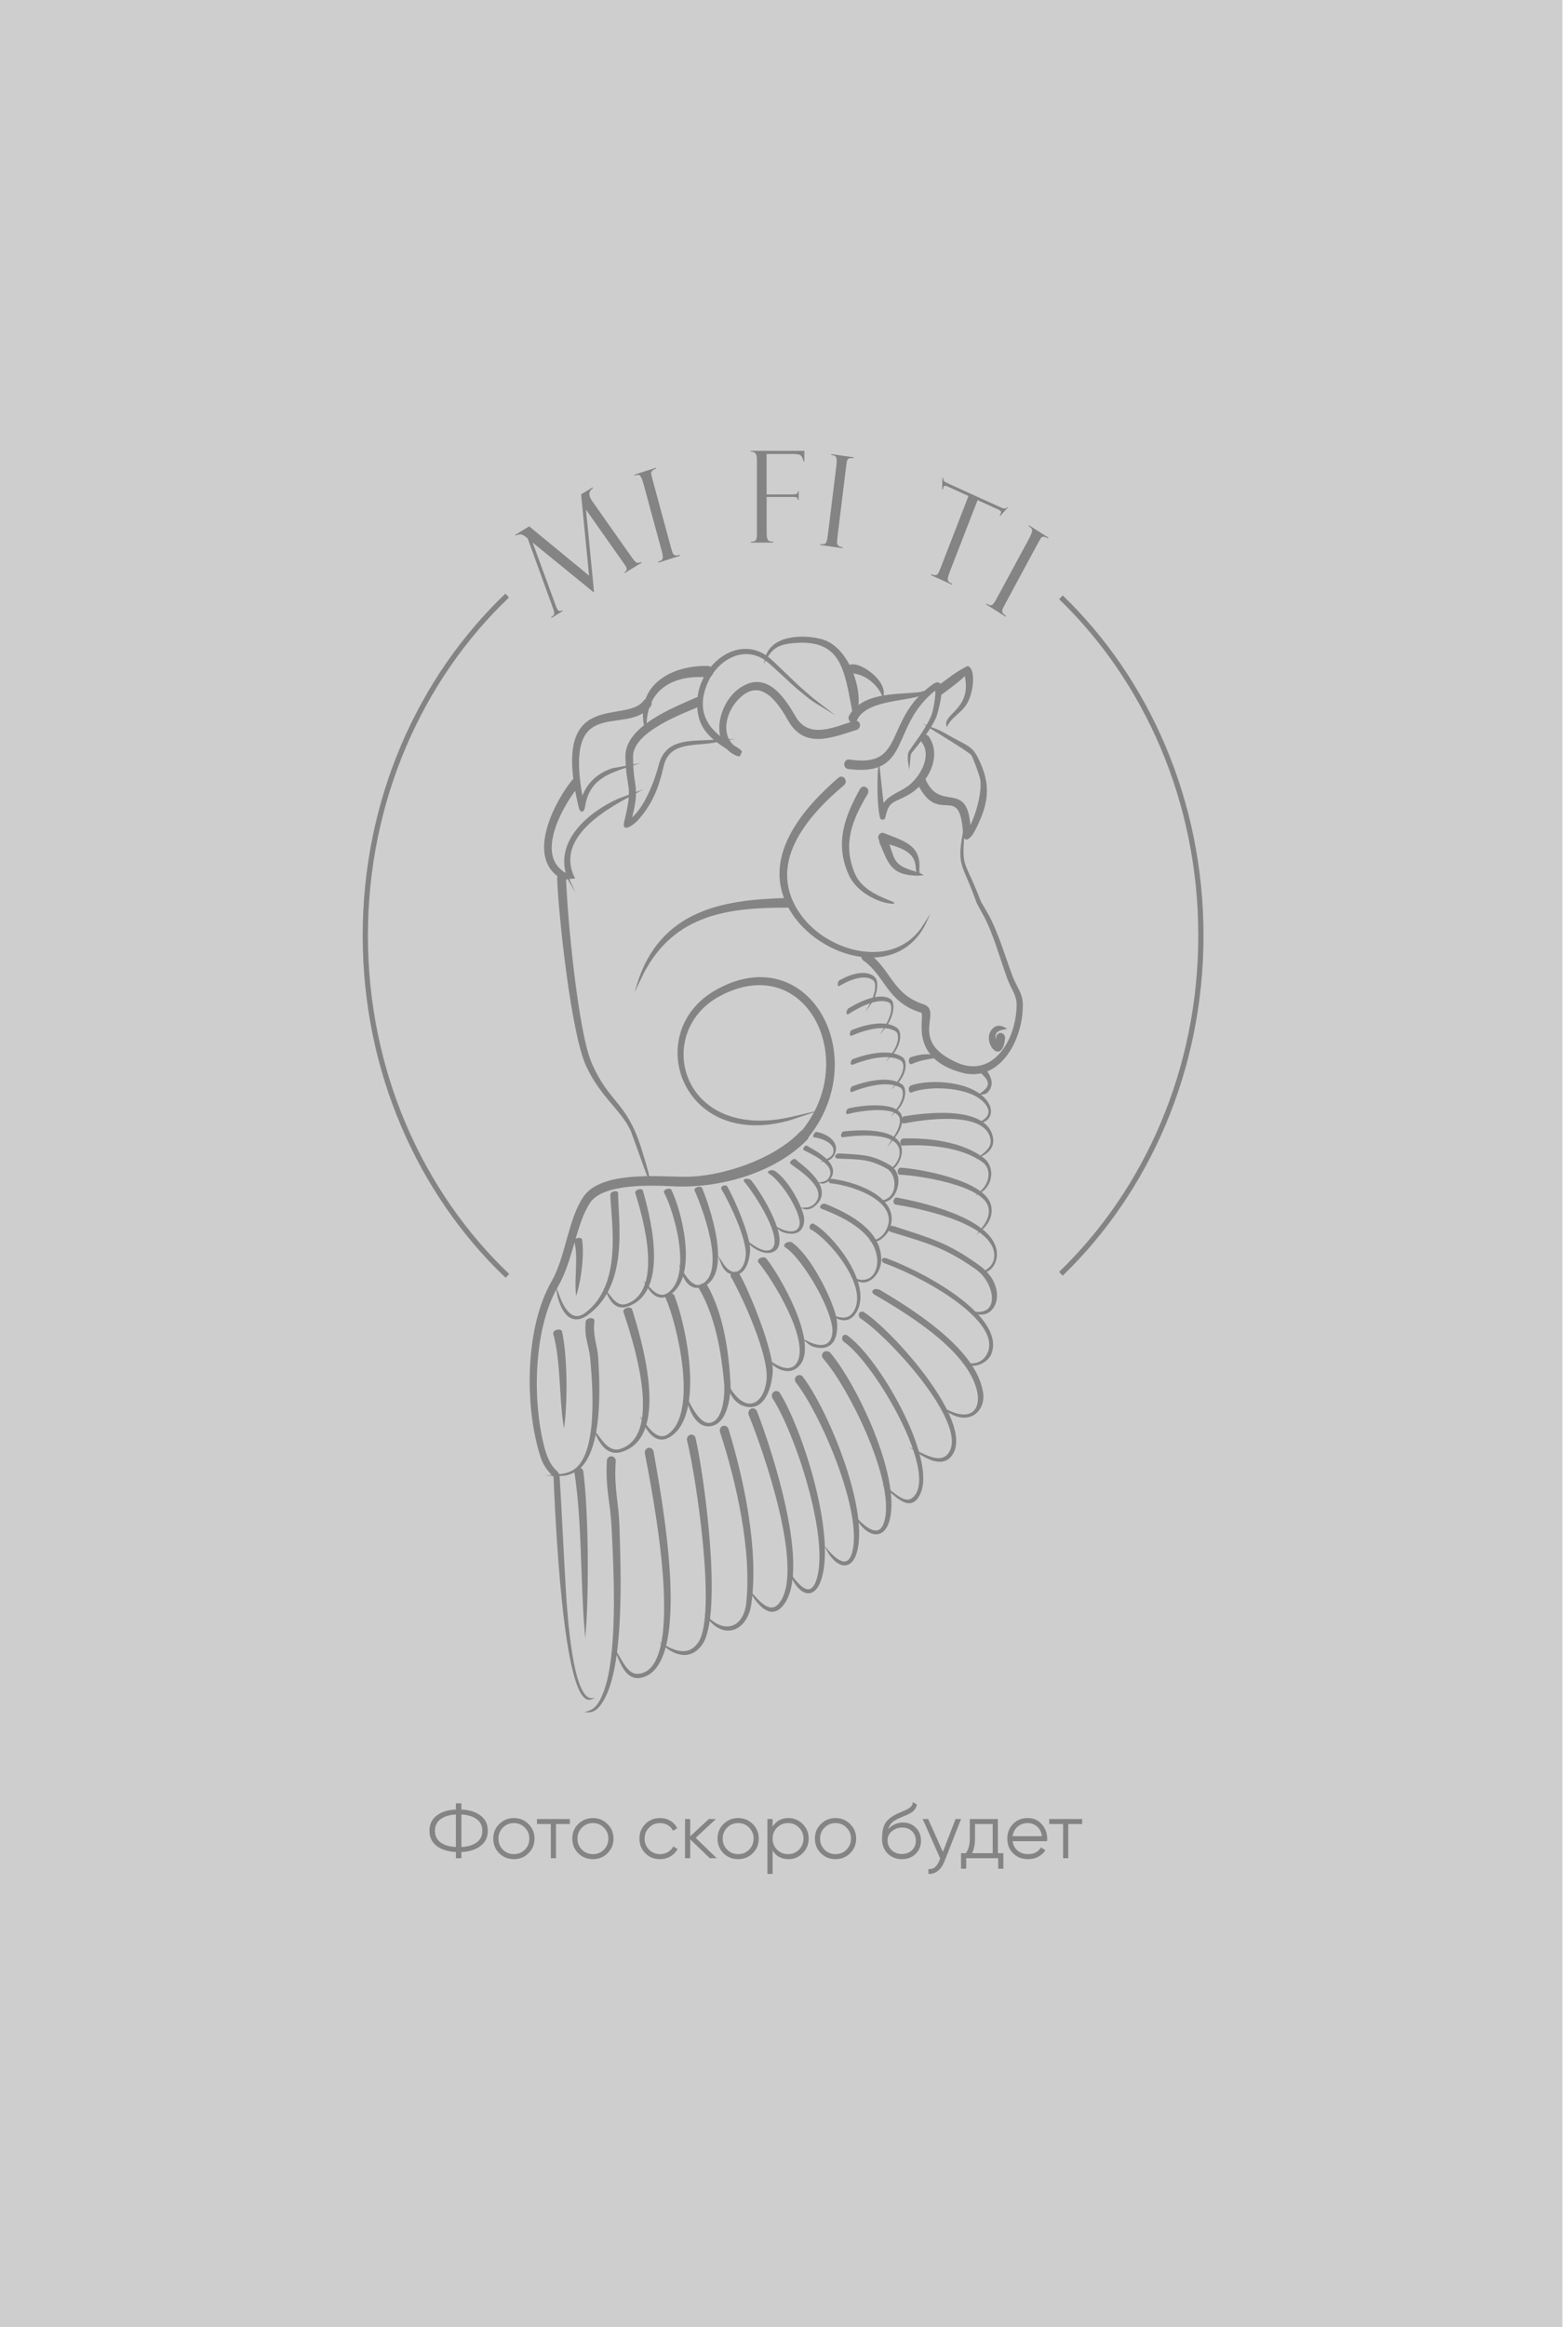 <svg width="300" height="445" viewBox="0 0 300 445" fill="none" xmlns="http://www.w3.org/2000/svg">
<path d="M298.949 0H0V445H298.949V0Z" fill="#CECECE"/>
<path fill-rule="evenodd" clip-rule="evenodd" d="M161.403 150.042C154.323 156.001 146.051 165.367 153.246 175.169C158.344 182.109 170.508 185.5 176.267 177.643L177.186 176.227C171.758 187.974 155.458 182.762 150.646 172.913C145.95 163.314 154.208 154.243 160.527 148.782C160.857 148.517 161.303 148.595 161.547 148.953C161.791 149.295 161.719 149.777 161.403 150.042Z" fill="#848484" stroke="#848484" stroke-width="0.25" stroke-miterlimit="22.926"/>
<path fill-rule="evenodd" clip-rule="evenodd" d="M165.913 182.186C170.451 185.469 170.595 190.184 176.655 192.159C180.389 193.373 173.439 199.052 183.046 203.3C189.997 206.365 194.564 199.005 194.636 192.175C194.65 190.199 193.516 189.017 192.769 186.916C191.419 183.151 190.17 178.53 188.317 175.076C186.737 172.12 187.427 173.785 186.249 170.657C184.052 164.854 183.147 165.367 184.511 158.35C183.807 165.865 184.281 164.325 186.766 170.439C188.087 173.691 187.096 171.544 188.877 174.703C190.816 178.157 192.151 182.778 193.559 186.574C194.406 188.845 195.555 189.872 195.569 192.159C195.598 199.005 191.103 206.94 183.994 204.98C173.467 202.07 177.417 193.871 176.296 193.529C169.819 191.553 169.59 186.792 165.411 183.664C165.037 183.509 164.836 183.058 164.98 182.653C165.109 182.233 165.525 182.031 165.913 182.186Z" fill="#848484" stroke="#848484" stroke-width="0.25" stroke-miterlimit="22.926"/>
<path fill-rule="evenodd" clip-rule="evenodd" d="M192.179 198.445C191.677 204.155 187.498 198.616 190.255 196.547C190.916 196.049 191.734 196.298 192.38 196.672L191.835 196.78C189.824 197.169 190.298 198.632 190.643 199.254C190.671 198.928 190.715 198.461 190.715 198.43C190.715 197.994 191.045 197.636 191.447 197.636C191.849 197.667 192.179 198.01 192.179 198.445ZM190.829 199.55C190.844 199.566 190.844 199.566 190.844 199.566C190.844 199.566 190.829 199.55 190.829 199.55Z" fill="#848484" stroke="#848484" stroke-width="0.25" stroke-miterlimit="22.926"/>
<path fill-rule="evenodd" clip-rule="evenodd" d="M168.929 159.361C172.749 160.886 176.138 161.618 175.765 166.192C175.722 166.643 175.88 166.97 175.722 167.063C175.679 167.016 175.693 167.048 175.679 166.985V167.016C175.363 166.441 175.363 166.487 175.32 165.803C175.104 162.364 171.672 161.898 168.843 160.917C168.441 160.886 168.139 160.513 168.153 160.077C168.182 159.673 168.527 159.346 168.929 159.361Z" fill="#848484" stroke="#848484" stroke-width="0.25" stroke-miterlimit="22.926"/>
<path fill-rule="evenodd" clip-rule="evenodd" d="M169.647 160.373C171.184 164.387 170.566 165.523 175.205 166.783C175.98 167.001 175.636 166.861 176.339 167.265C175.75 167.312 175.75 167.343 175.176 167.312C170.638 167.125 170.063 165.118 168.498 161.322C168.254 160.98 168.326 160.482 168.642 160.217C168.958 159.953 169.403 160.031 169.647 160.373Z" fill="#848484" stroke="#848484" stroke-width="0.25" stroke-miterlimit="22.926"/>
<path fill-rule="evenodd" clip-rule="evenodd" d="M162.509 145.359C173.611 147.055 169.001 137.657 178.565 130.936C181.409 128.944 179.283 136.397 179.068 136.941C177.804 140.084 174.314 143.71 174.199 144.114C174.027 144.705 174.027 145.608 173.941 146.261C173.826 145.514 173.725 144.768 173.883 144.021C173.998 143.429 177.287 139.618 178.393 136.599C178.738 135.65 179.154 133.052 179.111 131.76C169.977 138.7 174.544 148.533 162.251 146.915C161.849 146.837 161.59 146.432 161.662 145.997C161.734 145.577 162.121 145.281 162.509 145.359Z" fill="#848484" stroke="#848484" stroke-width="0.25" stroke-miterlimit="22.926"/>
<path fill-rule="evenodd" clip-rule="evenodd" d="M162.524 136.988C164.922 132.554 171.442 132.912 175.42 132.538C176.813 132.398 176.698 132.118 178.494 131.978L177.388 132.476C173.941 134.141 165.87 133.503 163.874 137.595C163.716 137.999 163.285 138.186 162.926 138.015C162.552 137.859 162.366 137.393 162.524 136.988Z" fill="#848484" stroke="#848484" stroke-width="0.25" stroke-miterlimit="22.926"/>
<path fill-rule="evenodd" clip-rule="evenodd" d="M179.398 131.309C181.38 129.909 182.989 128.524 185.157 127.482C186.694 128.135 186.047 132.927 184.712 134.794C183.52 136.459 182.012 137.066 181.193 138.7C180.633 136.552 186.205 135.479 184.654 129.006C183.735 130.096 181.208 131.869 180.174 132.663C179.829 132.896 179.384 132.772 179.168 132.398C178.939 132.025 179.053 131.527 179.398 131.309Z" fill="#848484" stroke="#848484" stroke-width="0.25" stroke-miterlimit="22.926"/>
<path fill-rule="evenodd" clip-rule="evenodd" d="M163.213 136.148C161.676 128.197 161.188 122.036 151.881 122.845C149.167 123.078 147.731 123.701 146.438 126.143C147.372 121.429 153.849 121.398 157.253 122.363C161.848 123.654 164.577 130.578 164.117 134.919C164.433 135.183 164.491 135.681 164.247 136.023C163.988 136.35 163.529 136.412 163.213 136.148Z" fill="#848484" stroke="#848484" stroke-width="0.25" stroke-miterlimit="22.926"/>
<path fill-rule="evenodd" clip-rule="evenodd" d="M162.107 127.979C162.466 125.303 169.762 129.644 168.914 133.114C168.053 130.811 165.568 128.851 163.256 128.664C163.127 128.773 162.954 128.835 162.768 128.82C162.38 128.789 162.078 128.415 162.107 127.979Z" fill="#848484" stroke="#848484" stroke-width="0.25" stroke-miterlimit="22.926"/>
<path fill-rule="evenodd" clip-rule="evenodd" d="M163.802 139.462C158.919 140.987 153.921 143.118 150.848 137.641C148.593 133.627 145.232 129.209 140.996 133.845C138.755 136.288 137.793 140.427 140.349 142.636C141.096 143.087 141.656 143.445 141.829 143.741L141.47 144.487C141.211 144.503 141.283 144.534 141.039 144.425C140.278 144.114 139.66 143.694 139.186 143.18C136.084 141.158 133.269 139.166 133.528 134.001C133.872 127.233 141.082 121.429 146.798 125.615C147.832 126.377 151.896 130.469 153.002 131.434C155.644 133.767 155.458 133.565 157.856 135.417C155.084 133.705 155.774 134.25 152.758 131.776C151.408 130.671 147.659 126.999 146.467 126.159C142.145 123.141 137.003 126.175 135.136 130.858C133.039 136.117 135.495 139.182 138.008 141.096C137.089 137.999 138.655 133.861 141.355 131.854C146.266 128.213 149.67 132.818 152.068 137.004C154.682 141.562 159.522 139.213 163.557 137.922C163.96 137.844 164.333 138.124 164.419 138.544C164.462 138.964 164.204 139.369 163.802 139.462Z" fill="#848484" stroke="#848484" stroke-width="0.25" stroke-miterlimit="22.926"/>
<path fill-rule="evenodd" clip-rule="evenodd" d="M133.757 134.981C130.426 136.412 120.962 139.851 120.99 144.69C121.019 151.131 122.412 149.995 120.732 156.639C123.389 154.569 125.37 149.342 126.132 146.37C127.395 141.376 131.876 141.842 136.185 141.609L138.77 141.5L136.213 141.951C132.293 142.527 127.898 141.889 126.85 146.51C125.916 150.618 124.695 153.76 121.895 156.825C121.249 157.526 119.051 159.175 119.525 157.246C121.378 149.762 119.899 151.193 119.784 144.674C119.683 138.902 129.162 135.308 133.226 133.503C133.6 133.347 134.03 133.534 134.174 133.938C134.318 134.359 134.131 134.825 133.757 134.981Z" fill="#848484" stroke="#848484" stroke-width="0.25" stroke-miterlimit="22.926"/>
<path fill-rule="evenodd" clip-rule="evenodd" d="M135.294 129.395C129.622 128.929 124.164 131.029 123.619 137.828L123.532 139.571C121.321 130.982 128.702 127.264 135.553 127.466C136.041 127.544 136.386 128.042 136.314 128.571C136.242 129.1 135.783 129.473 135.294 129.395Z" fill="#848484" stroke="#848484" stroke-width="0.25" stroke-miterlimit="22.926"/>
<path fill-rule="evenodd" clip-rule="evenodd" d="M124.423 134.95C119.827 140.94 107.562 131.978 111.383 152.656C112.302 149.84 114.37 147.957 117.185 147.023L120.674 146.385C116.466 147.739 112.646 148.906 111.828 154.18C111.641 155.441 111.052 155.176 110.894 154.538C105.193 131.216 119.712 138.824 123.216 134.078C123.446 133.721 123.906 133.627 124.236 133.876C124.566 134.094 124.652 134.592 124.423 134.95Z" fill="#848484" stroke="#848484" stroke-width="0.25" stroke-miterlimit="22.926"/>
<path fill-rule="evenodd" clip-rule="evenodd" d="M110.607 150.322C107.979 153.418 102.765 162.318 107.088 166.223C108.697 167.67 107.763 166.27 108.697 167.997C107.634 168.152 107.605 168.214 106.37 167.141C101.229 162.707 106.542 152.905 109.644 149.139C109.946 148.844 110.406 148.875 110.678 149.202C110.923 149.528 110.908 150.026 110.607 150.322ZM108.682 167.997C108.754 168.137 108.84 168.292 108.941 168.463C108.869 168.308 108.797 168.152 108.74 167.997H108.682ZM108.74 167.997C109.027 167.95 109.372 167.903 109.831 167.872C105.939 159.906 116.437 154.336 121.406 151.691L118.319 152.842C112.962 155.223 105.839 160.886 108.74 167.997Z" fill="#848484" stroke="#848484" stroke-width="0.25" stroke-miterlimit="22.926"/>
<path fill-rule="evenodd" clip-rule="evenodd" d="M150.646 173.427C139.588 173.442 129.076 174.547 123.073 186.014L121.967 188.285C126.39 174.049 138.425 172.135 150.646 171.84C151.049 171.84 151.379 172.198 151.379 172.633C151.379 173.084 151.049 173.427 150.646 173.427Z" fill="#848484" stroke="#848484" stroke-width="0.25" stroke-miterlimit="22.926"/>
<path fill-rule="evenodd" clip-rule="evenodd" d="M154.41 217.785C148.062 224.366 137.319 227.151 128.803 226.716C124.897 226.513 115.461 226.124 112.876 229.812C110.133 233.748 109.516 241.045 106.687 245.868C101.976 253.928 101.689 267.495 103.958 276.473C105.093 280.985 106.572 281.078 106.931 282.027C106.988 282.167 108.094 304.058 108.238 305.723C108.453 308.353 109.415 324.938 113.149 324.829C107.735 326.961 106.27 287.488 106.012 282.074L105.839 282.183C104.073 280.284 103.728 279.46 102.996 276.706C100.54 267.402 100.798 253.508 105.624 245.106C108.396 240.267 108.769 233.204 111.756 228.878C115.102 224.024 125.902 225.113 130.929 225.144C137.865 225.206 147.99 221.892 153.103 216.556C153.404 216.167 153.936 216.12 154.295 216.447C154.668 216.805 154.711 217.396 154.41 217.785Z" fill="#848484" stroke="#848484" stroke-width="0.25" stroke-miterlimit="22.926"/>
<path fill-rule="evenodd" clip-rule="evenodd" d="M108.18 167.966C108.41 175.434 110.492 197.356 113.092 203.315C116.467 211.079 119.684 210.55 122.542 219.496C122.542 219.512 124.164 224.584 124.15 225.346C124.15 225.346 124.15 225.346 124.136 225.346C123.949 225.035 120.933 216.494 120.818 216.245C118.937 212.137 114.987 209.741 112.23 203.735C109.43 197.605 107.031 175.667 106.715 167.966C106.715 167.53 107.046 167.172 107.448 167.172C107.85 167.172 108.18 167.53 108.18 167.966Z" fill="#848484" stroke="#848484" stroke-width="0.25" stroke-miterlimit="22.926"/>
<path fill-rule="evenodd" clip-rule="evenodd" d="M177.574 140.862C180.231 144.721 177.287 149.84 173.869 151.8C170.824 153.543 170.02 152.92 169.288 156.188L169.158 156.514C168.756 156.685 168.957 156.685 168.57 156.514C168.527 156.421 168.498 156.312 168.469 156.188H168.455C168.455 156.172 168.455 156.141 168.455 156.125C167.909 154.025 167.923 148.782 168.168 146.572C168.455 149.108 168.656 151.458 168.972 153.947C169.819 152.36 171.557 151.831 173.381 150.695C175.894 149.124 178.565 144.736 176.511 141.936C176.239 141.609 176.253 141.111 176.54 140.815C176.827 140.52 177.287 140.535 177.574 140.862Z" fill="#848484" stroke="#848484" stroke-width="0.25" stroke-miterlimit="22.926"/>
<path fill-rule="evenodd" clip-rule="evenodd" d="M177.014 149.186C179.829 155.378 184.855 149.373 185.516 157.666L185.559 158.195C186.837 155.985 188.058 151.349 187.67 149.046C187.527 148.19 186.248 144.736 185.889 144.269C185.458 143.709 178.938 139.742 177.732 138.995C179.987 139.851 179.297 139.508 182.141 141.095C185.516 142.962 186.062 142.791 187.469 145.95C189.595 150.757 188.79 154.211 186.335 158.957C185.774 160.03 184.511 161.322 184.396 159.486C183.749 149.077 179.628 158.117 175.664 149.793C175.506 149.388 175.693 148.922 176.052 148.766C176.425 148.595 176.856 148.797 177.014 149.186Z" fill="#848484" stroke="#848484" stroke-width="0.25" stroke-miterlimit="22.926"/>
<path fill-rule="evenodd" clip-rule="evenodd" d="M117.673 279.569C117.329 284.641 118.262 287.27 118.406 292.156C118.664 300.48 119.282 317.221 115.778 324.347C115.103 325.716 114.097 327.365 112.518 327.319C114.026 326.821 114.701 325.685 115.376 324.114C118.449 316.988 117.544 300.293 117.142 292.14C116.883 286.913 115.936 284.797 116.237 279.195C116.323 278.775 116.725 278.511 117.113 278.604C117.53 278.729 117.774 279.149 117.673 279.569Z" fill="#848484" stroke="#848484" stroke-width="0.25" stroke-miterlimit="22.926"/>
<path fill-rule="evenodd" clip-rule="evenodd" d="M124.926 277.608C126.218 285.139 132.781 318.73 122.57 320.706C119.87 321.22 118.851 318.092 117.932 315.992C118.923 317.517 120.014 320.271 121.982 320.193C132.02 319.788 124.681 284.205 123.504 277.888C123.432 277.453 123.691 277.048 124.093 276.97C124.466 276.893 124.854 277.173 124.926 277.608Z" fill="#848484" stroke="#848484" stroke-width="0.25" stroke-miterlimit="22.926"/>
<path fill-rule="evenodd" clip-rule="evenodd" d="M132.953 274.979C134.648 282.276 138.238 309.006 134.188 314.498C132.178 317.221 129.435 316.614 127.137 314.685C129.435 315.945 131.905 316.754 133.714 314.094C137.29 308.835 133.298 282.369 131.589 275.477C131.459 275.057 131.675 274.621 132.048 274.481C132.407 274.341 132.824 274.559 132.953 274.979Z" fill="#848484" stroke="#848484" stroke-width="0.25" stroke-miterlimit="22.926"/>
<path fill-rule="evenodd" clip-rule="evenodd" d="M139.258 273.283C142.245 282.929 145.103 296.637 143.61 306.781C142.906 311.542 138.77 313.58 135.496 309.442L136.286 310.064C139.502 312.46 142.432 310.609 142.877 306.703C144.026 296.668 140.982 283.256 137.88 273.796C137.75 273.392 137.937 272.941 138.325 272.785C138.713 272.661 139.129 272.863 139.258 273.283Z" fill="#848484" stroke="#848484" stroke-width="0.25" stroke-miterlimit="22.926"/>
<path fill-rule="evenodd" clip-rule="evenodd" d="M144.701 269.876C147.501 277.064 155.472 301.118 149.44 307.248C147.214 309.52 144.988 306.595 143.782 304.665C145.002 306.019 147.214 308.819 149.024 306.797C154.395 300.838 146.123 277.297 143.379 270.545C143.207 270.156 143.365 269.674 143.724 269.487C144.098 269.316 144.543 269.487 144.701 269.876Z" fill="#848484" stroke="#848484" stroke-width="0.25" stroke-miterlimit="22.926"/>
<path fill-rule="evenodd" clip-rule="evenodd" d="M149.11 266.422C153.476 273.517 159.652 293.012 157.11 301.694C155.889 305.894 153.132 305.148 151.466 301.398C153.275 303.887 155.444 305.739 156.506 301.491C158.589 293.198 152.198 273.999 147.947 267.371C147.703 267.029 147.76 266.531 148.091 266.266C148.407 266.002 148.866 266.079 149.11 266.422Z" fill="#848484" stroke="#848484" stroke-width="0.25" stroke-miterlimit="22.926"/>
<path fill-rule="evenodd" clip-rule="evenodd" d="M111.483 281.374C112.474 289.153 112.56 303.903 111.971 311.729C111.153 301.989 111.497 291.285 110.061 281.732C109.975 281.311 110.219 280.876 110.607 280.782C110.995 280.689 111.397 280.938 111.483 281.374Z" fill="#848484" stroke="#848484" stroke-width="0.25" stroke-miterlimit="22.926"/>
<path fill-rule="evenodd" clip-rule="evenodd" d="M165.899 151.753C163.012 156.623 161.03 161.182 163.385 166.954C164.678 170.113 167.938 171.42 170.724 172.524C170.825 172.571 170.896 172.587 170.939 172.695C168.024 172.618 163.945 170.362 162.567 167.374C159.766 161.322 161.719 156.203 164.664 150.898C164.879 150.524 165.339 150.431 165.669 150.664C166.028 150.898 166.114 151.38 165.899 151.753Z" fill="#848484" stroke="#848484" stroke-width="0.25" stroke-miterlimit="22.926"/>
<path fill-rule="evenodd" clip-rule="evenodd" d="M111.181 94.528L113.379 93.19L113.45 93.346C112.718 93.844 112.574 94.497 112.991 95.306C113.077 95.477 113.221 95.71 113.422 95.991L120.933 106.648C121.32 107.177 121.622 107.489 121.809 107.582C122.01 107.675 122.283 107.629 122.656 107.457L122.728 107.613L119.554 109.558L119.482 109.402C119.913 109.153 119.999 108.811 119.769 108.36C119.712 108.251 119.597 108.064 119.396 107.784L112.115 97.453L113.652 113.167L113.551 113.23L101.904 103.739L106.356 115.875C106.413 116.061 106.514 116.264 106.629 116.482C106.844 116.886 107.16 116.948 107.591 116.684L107.663 116.839L105.509 118.162L105.437 118.006C105.767 117.804 105.954 117.633 105.997 117.493C106.04 117.353 106.04 117.166 105.997 116.948C105.954 116.73 105.882 116.482 105.781 116.248L100.956 102.945C100.339 102.416 99.865 102.167 99.52 102.183C99.19 102.214 98.902 102.292 98.658 102.432L98.586 102.276L101.243 100.643L112.704 110.071L111.181 94.528ZM125.528 89.44L121.378 90.763L121.421 90.934C121.909 90.747 122.254 90.747 122.455 90.95C122.656 91.152 122.872 91.65 123.101 92.459L126.577 105.248C126.792 106.01 126.85 106.524 126.792 106.788C126.72 107.037 126.433 107.255 125.902 107.426L125.945 107.597L130.095 106.275L130.052 106.104C129.664 106.228 129.377 106.259 129.205 106.197C129.033 106.15 128.889 106.042 128.788 105.902C128.688 105.762 128.544 105.341 128.358 104.641L124.853 91.728C124.681 91.074 124.581 90.654 124.581 90.467C124.581 90.281 124.695 90.094 124.911 89.923C125.141 89.751 125.356 89.643 125.557 89.612L125.528 89.44ZM143.652 86.375V86.204H153.892V88.258H153.734V88.18C153.72 88.165 153.705 88.149 153.705 88.118C153.562 87.511 153.346 87.153 153.088 87.013C152.829 86.873 152.427 86.811 151.882 86.811H146.668V94.544H151.537C151.953 94.544 152.241 94.513 152.399 94.435C152.557 94.357 152.643 94.201 152.657 93.952H152.815V95.617H152.657C152.657 95.228 152.413 95.026 151.939 95.026H146.683V102.027C146.683 102.681 146.783 103.116 146.956 103.303C147.142 103.49 147.458 103.583 147.918 103.583V103.754H143.667V103.583C144.169 103.583 144.485 103.474 144.615 103.272C144.744 103.07 144.816 102.774 144.816 102.401V87.978C144.816 87.387 144.744 86.982 144.586 86.749C144.414 86.484 144.098 86.375 143.652 86.375ZM163.342 87.449L163.328 87.62C163.126 87.573 162.882 87.573 162.609 87.62C162.337 87.682 162.179 87.791 162.107 87.962C162.035 88.133 161.963 88.553 161.877 89.238L160.24 102.588C160.154 103.319 160.125 103.754 160.154 103.926C160.182 104.097 160.283 104.237 160.427 104.377C160.57 104.501 160.843 104.595 161.231 104.657L161.216 104.828L156.937 104.206L156.951 104.034C157.497 104.112 157.841 104.05 157.999 103.848C158.157 103.646 158.287 103.132 158.387 102.339L160.01 89.129C160.111 88.305 160.096 87.76 159.996 87.48C159.881 87.2 159.565 87.044 159.048 86.998L159.062 86.826L163.342 87.449ZM192.855 97.017L191.404 98.636L191.26 98.573C191.332 98.464 191.404 98.309 191.49 98.122C191.562 97.951 191.548 97.811 191.447 97.718C191.361 97.624 191.189 97.515 190.944 97.406L187.038 95.633L181.667 109.464C181.452 110.04 181.337 110.445 181.337 110.694C181.337 110.943 181.409 111.129 181.523 111.238C181.653 111.363 181.868 111.503 182.198 111.643L182.141 111.798L178.091 109.962L178.148 109.807C178.666 109.993 179.025 110.04 179.226 109.916C179.427 109.791 179.628 109.464 179.843 108.904L185.3 94.839L181.567 93.143C181.193 92.972 180.935 92.879 180.805 92.879C180.676 92.879 180.576 92.972 180.489 93.159C180.446 93.252 180.418 93.423 180.403 93.641L180.26 93.579L180.303 91.323L180.446 91.385C180.475 91.696 180.533 91.899 180.633 92.007C180.734 92.116 180.978 92.257 181.365 92.428L191.275 96.94C191.663 97.111 191.95 97.22 192.151 97.251C192.338 97.282 192.539 97.189 192.711 96.971L192.855 97.017ZM200.595 102.805L196.861 100.44L196.775 100.58C197.235 100.829 197.465 101.109 197.479 101.421C197.479 101.732 197.292 102.23 196.904 102.961L190.686 114.459C190.313 115.143 190.011 115.564 189.796 115.688C189.58 115.812 189.236 115.719 188.762 115.424L188.675 115.564L192.409 117.928L192.496 117.788C192.151 117.571 191.935 117.368 191.849 117.197C191.763 117.026 191.734 116.839 191.763 116.668C191.792 116.497 191.979 116.093 192.323 115.47L198.599 103.848C198.915 103.257 199.131 102.899 199.26 102.774C199.389 102.65 199.59 102.603 199.849 102.665C200.121 102.728 200.337 102.821 200.509 102.961L200.595 102.805Z" fill="#848484"/>
<path d="M202.98 114.21C219.409 130.064 229.764 153.169 229.764 178.888C229.764 204.607 219.409 227.711 202.98 243.566M97.079 243.97C80.405 228.1 69.893 204.824 69.893 178.904C69.893 152.998 80.391 129.753 97.036 113.883" stroke="#848484" stroke-miterlimit="22.926"/>
<path d="M148.521 266.904C150.848 270.202 154.481 278.713 156.535 290.413C159.005 304.463 154.409 307.279 151.451 301.413" stroke="#848484" stroke-width="0.25" stroke-miterlimit="22.926"/>
<path fill-rule="evenodd" clip-rule="evenodd" d="M153.505 263.326C158.359 269.782 165.87 287.924 163.946 296.341C163.012 300.418 160.212 299.873 158.288 296.419C160.269 298.675 162.553 300.293 163.314 296.186C164.808 288.173 157.11 270.343 152.399 264.306C152.126 263.995 152.155 263.512 152.457 263.248C152.787 262.968 153.247 262.999 153.505 263.326Z" fill="#848484" stroke="#848484" stroke-width="0.25" stroke-miterlimit="22.926"/>
<path fill-rule="evenodd" clip-rule="evenodd" d="M158.747 258.736C163.989 264.944 172.146 282.401 170.121 290.507C169.144 294.427 166.143 293.898 164.06 290.584C166.2 292.747 168.656 294.303 169.46 290.367C171.026 282.665 162.653 265.504 157.583 259.685C157.296 259.389 157.325 258.922 157.641 258.658C157.957 258.409 158.459 258.44 158.747 258.736Z" fill="#848484" stroke="#848484" stroke-width="0.25" stroke-miterlimit="22.926"/>
<path fill-rule="evenodd" clip-rule="evenodd" d="M162.021 255.437C168.225 259.887 178.852 278.62 176.066 285.357C174.573 288.966 172.16 286.866 169.977 284.843C171.384 285.792 173.165 287.644 174.601 286.539C180.174 282.229 167.521 260.68 161.619 256.542C161.317 256.371 161.174 255.997 161.274 255.702C161.375 255.375 161.719 255.266 162.021 255.437Z" fill="#848484" stroke="#848484" stroke-width="0.25" stroke-miterlimit="22.926"/>
<path fill-rule="evenodd" clip-rule="evenodd" d="M165.209 250.987C170.81 254.675 186.119 271.743 182.184 278.013C180.547 280.611 177.545 279.024 175.276 277.468C177.114 278.34 179.857 279.895 181.365 278.184C186.148 272.785 170.006 255.406 164.807 252.076C164.505 251.905 164.361 251.532 164.462 251.236C164.563 250.941 164.907 250.832 165.209 250.987Z" fill="#848484" stroke="#848484" stroke-width="0.25" stroke-miterlimit="22.926"/>
<path fill-rule="evenodd" clip-rule="evenodd" d="M168.311 246.771C177.201 252.014 186.88 258.922 187.972 266.344C188.489 269.86 185.142 272.941 180.619 269.362C185.975 272.349 187.727 269.362 187.124 266.282C185.703 259.047 176.095 252.465 167.334 247.424C166.99 247.222 166.918 246.895 167.191 246.724C167.449 246.553 167.952 246.569 168.311 246.771Z" fill="#848484" stroke="#848484" stroke-width="0.25" stroke-miterlimit="22.926"/>
<path fill-rule="evenodd" clip-rule="evenodd" d="M169.532 240.703C178.494 244.064 192.51 252.403 189.451 259.078C189.006 260.058 186.996 261.676 184.899 260.758C186.723 261.054 187.943 260.432 188.618 259.498C192.984 253.383 177.89 244.577 169.345 241.465C169.015 241.356 168.785 241.092 168.843 240.874C168.886 240.672 169.187 240.594 169.532 240.703Z" fill="#848484" stroke="#848484" stroke-width="0.25" stroke-miterlimit="22.926"/>
<path fill-rule="evenodd" clip-rule="evenodd" d="M170.983 234.588C178.35 236.984 181.495 237.825 187.441 242.165C192.927 246.18 190.557 252.932 186.091 250.878C191.606 251.921 190.543 245.231 186.723 242.57C180.734 238.4 177.79 237.7 170.523 235.46C170.107 235.32 169.877 235.024 170.006 234.775C170.135 234.542 170.566 234.464 170.983 234.588Z" fill="#848484" stroke="#848484" stroke-width="0.25" stroke-miterlimit="22.926"/>
<path fill-rule="evenodd" clip-rule="evenodd" d="M171.557 229.112C175.722 229.89 189.753 232.861 190.586 239.303C190.83 241.216 189.638 243.13 188.259 243.146C189.466 242.648 190.615 241.356 190.313 239.443C189.351 233.484 175.363 230.87 171.342 230.201C171.141 230.17 171.026 229.89 171.083 229.594C171.141 229.298 171.356 229.081 171.557 229.112Z" fill="#848484" stroke="#848484" stroke-width="0.25" stroke-miterlimit="22.926"/>
<path fill-rule="evenodd" clip-rule="evenodd" d="M172.303 223.401C175.922 223.619 188.546 225.844 189.508 230.574C189.91 232.519 188.962 234.075 187.713 235.164C188.704 233.935 189.637 232.535 189.207 230.761C188.173 226.498 175.635 224.615 172.203 224.506C171.987 224.506 171.829 224.273 171.872 223.962C171.887 223.666 172.088 223.401 172.303 223.401Z" fill="#848484" stroke="#848484" stroke-width="0.25" stroke-miterlimit="22.926"/>
<path fill-rule="evenodd" clip-rule="evenodd" d="M172.778 217.832C177.632 217.66 184.21 218.423 188.231 221.597C190.112 223.09 190.026 226.498 187.484 228.023L187.944 227.587C189.724 225.751 189.624 223.246 188.044 222.11C183.994 219.201 177.503 218.641 172.692 218.936C172.476 218.952 172.333 218.718 172.362 218.407C172.39 218.096 172.577 217.847 172.778 217.832Z" fill="#848484" stroke="#848484" stroke-width="0.25" stroke-miterlimit="22.926"/>
<path fill-rule="evenodd" clip-rule="evenodd" d="M172.935 213.599C176.626 212.946 188.675 211.375 189.853 217.474C190.255 219.543 188.689 220.554 187.698 221.037C188.474 220.43 189.996 219.419 189.609 217.676C188.359 212.106 176.439 214.004 172.921 214.704C172.734 214.751 172.59 214.533 172.59 214.237C172.605 213.926 172.748 213.646 172.935 213.599Z" fill="#848484" stroke="#848484" stroke-width="0.25" stroke-miterlimit="22.926"/>
<path fill-rule="evenodd" clip-rule="evenodd" d="M174.243 207.718C177.732 206.38 186.134 206.785 188.834 210.69C190.141 212.573 189.308 214.331 187.599 214.595C188.877 213.926 189.997 212.853 188.647 211.079C186.004 207.594 177.661 207.407 174.372 208.776C174.199 208.87 174.027 208.699 173.998 208.403C173.955 208.123 174.07 207.812 174.243 207.718Z" fill="#848484" stroke="#848484" stroke-width="0.25" stroke-miterlimit="22.926"/>
<path fill-rule="evenodd" clip-rule="evenodd" d="M174.257 202.288C176.181 201.65 177.66 201.51 179.513 202.039C177.574 202.506 176.397 202.459 174.386 203.346C174.214 203.44 174.041 203.268 174.013 202.973C173.969 202.677 174.084 202.366 174.257 202.288ZM188.144 204.14C188.819 204.902 190.399 206.816 189.121 208.512C188.589 209.212 188.202 209.134 187.598 209.181C189.566 207.796 189.666 206.878 187.799 205.135C187.641 205.011 187.598 204.669 187.699 204.404C187.799 204.124 188 204 188.144 204.14Z" fill="#848484" stroke="#848484" stroke-width="0.25" stroke-miterlimit="22.926"/>
<path fill-rule="evenodd" clip-rule="evenodd" d="M113.594 252.652C113.264 255.671 114.183 257.055 114.341 259.887C114.556 263.714 115.59 278.62 109.745 281.483C108.424 282.136 107.505 282.136 106.184 282.089C107.447 281.965 108.41 281.918 109.558 281.296C114.829 278.48 113.379 263.73 113.077 260.074C112.833 257.071 111.871 255.966 112.187 252.652C112.273 252.388 112.675 252.17 113.063 252.17C113.436 252.17 113.68 252.388 113.594 252.652Z" fill="#848484" stroke="#848484" stroke-width="0.25" stroke-miterlimit="22.926"/>
<path fill-rule="evenodd" clip-rule="evenodd" d="M120.832 250.427C122.139 254.721 128.602 274.714 118.822 277.53C115.734 278.417 114.542 275.026 113.838 273.89C114.801 274.885 116.251 277.935 118.678 277.188C127.539 274.434 120.703 254.815 119.396 250.816C119.324 250.583 119.583 250.303 119.985 250.194C120.387 250.069 120.761 250.178 120.832 250.427Z" fill="#848484" stroke="#848484" stroke-width="0.25" stroke-miterlimit="22.926"/>
<path fill-rule="evenodd" clip-rule="evenodd" d="M128.861 247.689C130.9 252.496 134.935 270.374 128.171 274.637C125.198 276.519 123.489 272.692 123.03 271.743C123.532 272.396 125.572 275.866 127.798 274.388C133.93 270.296 129.536 252.73 127.482 248.187C127.353 247.969 127.568 247.673 127.941 247.533C128.329 247.393 128.746 247.471 128.861 247.689Z" fill="#848484" stroke="#848484" stroke-width="0.25" stroke-miterlimit="22.926"/>
<path fill-rule="evenodd" clip-rule="evenodd" d="M135.179 245.76C138.31 251.33 139.301 258.316 139.646 264.617C139.689 265.488 139.516 272.552 135.581 272.614C132.81 272.645 131.79 268.678 131.417 267.449C131.833 268.242 133.686 272.505 135.811 272.194C138.841 271.758 138.755 265.566 138.698 264.804C138.152 258.627 137.017 251.719 133.815 246.273C133.686 246.055 133.872 245.76 134.26 245.62C134.619 245.48 135.036 245.542 135.179 245.76Z" fill="#848484" stroke="#848484" stroke-width="0.25" stroke-miterlimit="22.926"/>
<path fill-rule="evenodd" clip-rule="evenodd" d="M141.283 243.488C143.481 247.378 147.66 257.926 147.732 262.003C147.746 263.185 147.014 270.047 142.504 268.787C140.364 268.18 139.661 266.11 139.144 264.726L139.977 266.048C143.179 270.654 146.439 268.195 146.798 263.683C147.157 259.047 142.447 248.498 139.962 244.095C139.79 243.892 139.948 243.597 140.307 243.426C140.68 243.239 141.111 243.286 141.283 243.488Z" fill="#848484" stroke="#848484" stroke-width="0.25" stroke-miterlimit="22.926"/>
<path fill-rule="evenodd" clip-rule="evenodd" d="M146.511 240.719C149.039 243.83 156.664 256.993 152.816 261.101C150.92 263.123 148.306 261.474 147.373 260.369C148.378 261.038 151.078 262.843 152.5 260.743C155.329 256.557 147.861 244.437 145.204 241.325C145.032 241.123 145.175 240.827 145.534 240.656C145.893 240.485 146.339 240.516 146.511 240.719Z" fill="#848484" stroke="#848484" stroke-width="0.25" stroke-miterlimit="22.926"/>
<path fill-rule="evenodd" clip-rule="evenodd" d="M107.405 254.612C108.396 259 108.482 267.604 107.893 272.272C107.075 266.702 107.419 260.4 105.983 255.033C105.897 254.799 106.141 254.519 106.529 254.395C106.917 254.286 107.319 254.379 107.405 254.612Z" fill="#848484" stroke="#848484" stroke-width="0.25" stroke-miterlimit="22.926"/>
<path fill-rule="evenodd" clip-rule="evenodd" d="M151.437 237.669C154.998 240.143 158.976 248.124 159.881 251.874C160.111 252.823 160.714 257.926 156.722 257.615C155.415 257.506 154.855 257.024 154.208 256.448C156.937 257.849 159.062 257.693 159.378 254.877C159.795 251.127 153.835 240.75 150.345 238.431C150.072 238.291 150.101 238.011 150.403 237.809C150.704 237.576 151.164 237.513 151.437 237.669Z" fill="#848484" stroke="#848484" stroke-width="0.25" stroke-miterlimit="22.926"/>
<path fill-rule="evenodd" clip-rule="evenodd" d="M155.544 234.09C158.732 235.677 166.861 245.215 163.845 250.707C162.596 252.979 160.858 252.419 159.565 251.734C160.642 252.014 162.222 252.59 163.314 251.003C166.76 245.993 158.158 236.393 155.185 234.993C155.013 234.931 154.955 234.682 155.042 234.433C155.156 234.184 155.372 234.028 155.544 234.09Z" fill="#848484" stroke="#848484" stroke-width="0.25" stroke-miterlimit="22.926"/>
<path fill-rule="evenodd" clip-rule="evenodd" d="M157.856 230.31C162.969 232.379 168.44 235.506 168.483 240.812C168.512 243.332 166.157 246.32 163.629 244.593C166.731 245.713 168.081 243.115 167.966 240.952C167.694 235.864 162.251 232.939 157.195 231.01C156.994 230.932 156.98 230.699 157.167 230.512C157.339 230.31 157.655 230.232 157.856 230.31Z" fill="#848484" stroke="#848484" stroke-width="0.25" stroke-miterlimit="22.926"/>
<path fill-rule="evenodd" clip-rule="evenodd" d="M159.135 225.533C164.448 226.187 172.505 229.485 170.021 235.086C169.661 235.911 168.268 237.529 167.033 237.28C168.154 237.124 168.972 236.409 169.475 235.569C172.72 230.107 164.032 226.685 158.948 226.14C158.747 226.124 158.632 225.969 158.675 225.813C158.732 225.642 158.934 225.518 159.135 225.533Z" fill="#848484" stroke="#848484" stroke-width="0.25" stroke-miterlimit="22.926"/>
<path fill-rule="evenodd" clip-rule="evenodd" d="M160.571 220.679C164.98 220.928 166.875 220.912 170.221 222.904C173.309 224.755 171.255 230.279 168.627 229.672C171.988 229.314 171.887 224.537 169.733 223.355C166.344 221.488 164.563 221.581 160.212 221.41C159.967 221.395 159.838 221.208 159.953 221.006C160.039 220.819 160.326 220.663 160.571 220.679Z" fill="#848484" stroke="#848484" stroke-width="0.25" stroke-miterlimit="22.926"/>
<path fill-rule="evenodd" clip-rule="evenodd" d="M161.389 216.478C163.931 216.198 172.447 215.498 172.433 220.119C172.419 221.488 171.514 223.168 170.652 223.464C171.442 222.841 172.275 221.643 172.246 220.29C172.16 216.042 163.629 217.007 161.174 217.349C161.059 217.365 161.001 217.178 161.059 216.945C161.116 216.696 161.274 216.493 161.389 216.478Z" fill="#848484" stroke="#848484" stroke-width="0.25" stroke-miterlimit="22.926"/>
<path fill-rule="evenodd" clip-rule="evenodd" d="M162.351 212.075C164.606 211.484 172.304 210.534 172.505 213.849C172.591 215.218 171.858 216.571 170.982 217.645C171.7 216.525 172.404 215.28 172.289 214.051C172.016 211.095 164.319 212.293 162.179 212.915C162.035 212.962 161.963 212.822 162.021 212.588C162.064 212.355 162.208 212.121 162.351 212.075Z" fill="#848484" stroke="#848484" stroke-width="0.25" stroke-miterlimit="22.926"/>
<path fill-rule="evenodd" clip-rule="evenodd" d="M163.127 207.827C166.186 206.691 170.236 205.898 172.476 207.423C173.524 208.138 173.18 210.706 171.456 212.37L171.772 211.95C173.051 210.208 173.194 208.372 172.304 207.858C170.02 206.536 165.999 207.469 162.969 208.683C162.84 208.73 162.768 208.59 162.811 208.356C162.854 208.107 162.998 207.874 163.127 207.827Z" fill="#848484" stroke="#848484" stroke-width="0.25" stroke-miterlimit="22.926"/>
<path fill-rule="evenodd" clip-rule="evenodd" d="M163.213 202.63C166.272 201.495 170.322 200.701 172.562 202.226C173.611 202.942 173.266 205.509 171.543 207.174L171.859 206.754C173.137 205.011 173.281 203.175 172.39 202.662C170.107 201.339 166.085 202.273 163.055 203.486C162.926 203.533 162.854 203.393 162.897 203.159C162.94 202.911 163.084 202.693 163.213 202.63Z" fill="#848484" stroke="#848484" stroke-width="0.25" stroke-miterlimit="22.926"/>
<path fill-rule="evenodd" clip-rule="evenodd" d="M163.012 197.076C165.812 195.94 169.517 195.147 171.571 196.672C172.533 197.387 172.217 199.955 170.637 201.619L170.939 201.199C172.102 199.457 172.246 197.621 171.427 197.107C169.331 195.785 165.654 196.718 162.882 197.932C162.767 197.979 162.696 197.839 162.739 197.605C162.767 197.356 162.897 197.123 163.012 197.076Z" fill="#848484" stroke="#848484" stroke-width="0.25" stroke-miterlimit="22.926"/>
<path fill-rule="evenodd" clip-rule="evenodd" d="M162.366 192.937C164.965 191.35 168.397 189.935 170.307 191.133C171.198 191.693 170.911 194.307 169.446 196.236L169.719 195.769C170.796 193.84 170.925 191.973 170.164 191.599C168.225 190.619 164.807 192.159 162.236 193.824C162.121 193.902 162.064 193.762 162.093 193.529C162.136 193.264 162.251 193.015 162.366 192.937Z" fill="#848484" stroke="#848484" stroke-width="0.25" stroke-miterlimit="22.926"/>
<path fill-rule="evenodd" clip-rule="evenodd" d="M160.642 187.57C162.811 186.356 165.698 185.454 167.292 186.932C168.038 187.616 167.794 190.199 166.559 191.91L166.789 191.475C167.694 189.701 167.794 187.865 167.162 187.367C165.54 186.107 162.682 187.134 160.527 188.425C160.427 188.488 160.384 188.332 160.413 188.099C160.441 187.865 160.556 187.632 160.642 187.57Z" fill="#848484" stroke="#848484" stroke-width="0.25" stroke-miterlimit="22.926"/>
<path fill-rule="evenodd" clip-rule="evenodd" d="M118.132 228.131C118.175 233.639 120.229 245.651 112.445 251.314C108.137 254.441 106.772 248.062 106.614 246.958C106.945 247.767 108.611 253.726 112.057 251.127C119.353 245.635 117.041 233.701 116.897 228.411C116.897 228.225 117.17 227.991 117.515 227.914C117.859 227.851 118.132 227.945 118.132 228.131Z" fill="#848484" stroke="#848484" stroke-width="0.25" stroke-miterlimit="22.926"/>
<path fill-rule="evenodd" clip-rule="evenodd" d="M122.886 227.696C123.82 231.088 128.444 246.802 120.1 249.696C117.472 250.614 116.596 247.953 116.05 247.067C116.811 247.813 117.917 250.178 120 249.416C127.568 246.631 122.613 231.228 121.666 228.1C121.608 227.914 121.838 227.665 122.183 227.556C122.513 227.447 122.829 227.509 122.886 227.696Z" fill="#848484" stroke="#848484" stroke-width="0.25" stroke-miterlimit="22.926"/>
<path fill-rule="evenodd" clip-rule="evenodd" d="M128.33 227.556C130.096 230.994 133.686 243.986 128.071 247.533C125.601 249.089 124.122 246.366 123.734 245.697C124.165 246.149 125.917 248.607 127.755 247.378C132.839 244.001 128.947 231.243 127.166 228.007C127.051 227.851 127.224 227.618 127.554 227.494C127.87 227.369 128.215 227.4 128.33 227.556Z" fill="#848484" stroke="#848484" stroke-width="0.25" stroke-miterlimit="22.926"/>
<path fill-rule="evenodd" clip-rule="evenodd" d="M134.202 227.198C135.251 229.625 140.536 244.032 134.174 246.008C131.445 246.849 130.526 243.363 130.311 242.694C130.54 243.068 132.221 246.522 134.159 245.713C139.459 243.503 134.131 230.014 132.996 227.587C132.924 227.431 133.125 227.213 133.47 227.105C133.8 226.996 134.131 227.042 134.202 227.198Z" fill="#848484" stroke="#848484" stroke-width="0.25" stroke-miterlimit="22.926"/>
<path fill-rule="evenodd" clip-rule="evenodd" d="M138.999 226.887C140.464 229.345 143.308 236.113 143.394 238.805C143.423 239.598 143.021 244.172 140.077 243.566C138.684 243.286 138.195 241.948 137.851 241.045L138.396 241.885C140.522 244.779 142.619 242.974 142.805 239.956C142.992 236.875 139.804 230.123 138.138 227.338C138.023 227.213 138.123 227.011 138.353 226.871C138.597 226.762 138.885 226.762 138.999 226.887Z" fill="#848484" stroke="#848484" stroke-width="0.25" stroke-miterlimit="22.926"/>
<path fill-rule="evenodd" clip-rule="evenodd" d="M143.638 225.798C145.649 228.24 151.494 237.825 147.86 239.287C146.079 240.003 143.882 238.4 143.135 237.529C143.968 238.167 146.223 239.878 147.602 239.007C150.345 237.249 144.586 228.303 142.46 225.844C142.317 225.689 142.46 225.549 142.791 225.533C143.107 225.502 143.494 225.626 143.638 225.798Z" fill="#848484" stroke="#848484" stroke-width="0.25" stroke-miterlimit="22.926"/>
<path fill-rule="evenodd" clip-rule="evenodd" d="M111.21 236.953C111.713 239.458 111.124 244.453 110.291 247.191C110.018 244.001 110.794 240.314 109.975 237.264C109.918 237.14 110.147 236.953 110.478 236.875C110.837 236.782 111.153 236.829 111.21 236.953Z" fill="#848484" stroke="#848484" stroke-width="0.25" stroke-miterlimit="22.926"/>
<path fill-rule="evenodd" clip-rule="evenodd" d="M148.133 223.977C150.776 225.689 153.289 230.559 153.706 232.752C153.806 233.312 153.878 236.253 150.719 235.724C149.685 235.553 149.282 235.226 148.808 234.837C150.877 235.864 152.571 235.957 153.059 234.402C153.706 232.317 149.785 225.922 147.2 224.304C146.999 224.195 147.042 224.039 147.301 223.946C147.559 223.853 147.932 223.868 148.133 223.977Z" fill="#848484" stroke="#848484" stroke-width="0.25" stroke-miterlimit="22.926"/>
<path fill-rule="evenodd" clip-rule="evenodd" d="M152.083 221.752C153.059 222.67 159.766 227.027 155.96 230.419C154.998 231.29 154.194 231.181 153.763 231.041C154.223 231.025 155.185 231.056 155.975 230.216C158.876 227.12 152.384 223.339 151.307 222.421C151.235 222.343 151.336 222.126 151.551 221.955C151.767 221.768 152.011 221.674 152.083 221.752Z" fill="#848484" stroke="#848484" stroke-width="0.25" stroke-miterlimit="22.926"/>
<path fill-rule="evenodd" clip-rule="evenodd" d="M154.323 219.185C155.214 219.792 161.116 222.452 158.675 225.471C158.057 226.233 157.411 226.233 157.066 226.171C157.425 226.109 158.172 226.031 158.66 225.315C160.441 222.624 154.812 220.399 153.835 219.792C153.763 219.745 153.821 219.574 153.95 219.403C154.079 219.232 154.251 219.138 154.323 219.185Z" fill="#848484" stroke="#848484" stroke-width="0.25" stroke-miterlimit="22.926"/>
<path fill-rule="evenodd" clip-rule="evenodd" d="M156.161 216.556C157.166 216.68 160.628 217.878 159.665 220.477C159.163 221.815 157.971 221.892 157.798 221.924C157.899 221.877 159.191 221.441 159.479 220.632C160.269 218.376 156.707 217.412 155.73 217.349C155.659 217.349 155.687 217.163 155.817 216.945C155.917 216.727 156.075 216.556 156.161 216.556Z" fill="#848484" stroke="#848484" stroke-width="0.25" stroke-miterlimit="22.926"/>
<path fill-rule="evenodd" clip-rule="evenodd" d="M152.7 217.209C165.31 203.377 154.496 181.206 137.535 190.432C124.796 197.372 130.009 218.36 151.121 213.755L154.467 212.977L151.193 214.066C130.483 220.041 122.786 197.387 137.047 189.39C154.998 179.308 167.564 203.004 153.634 218.516C153.304 218.796 152.815 218.734 152.557 218.376C152.313 218.003 152.37 217.489 152.7 217.209Z" fill="#848484" stroke="#848484" stroke-width="0.25" stroke-miterlimit="22.926"/>
<path d="M91.935 347.162C92.865 347.862 93.33 348.832 93.33 350.072C93.33 351.312 92.865 352.282 91.935 352.982C91.015 353.682 89.795 354.067 88.275 354.137V355.322H87.225V354.137C85.705 354.067 84.48 353.682 83.55 352.982C82.63 352.282 82.17 351.312 82.17 350.072C82.17 348.832 82.63 347.862 83.55 347.162C84.48 346.462 85.705 346.077 87.225 346.007V344.822H88.275V346.007C89.795 346.077 91.015 346.462 91.935 347.162ZM84.3 347.852C83.58 348.372 83.22 349.112 83.22 350.072C83.22 351.032 83.58 351.777 84.3 352.307C85.02 352.827 85.995 353.117 87.225 353.177V346.967C85.995 347.027 85.02 347.322 84.3 347.852ZM88.275 353.177C89.505 353.117 90.48 352.827 91.2 352.307C91.92 351.777 92.28 351.032 92.28 350.072C92.28 349.112 91.92 348.372 91.2 347.852C90.48 347.322 89.505 347.027 88.275 346.967V353.177ZM101.111 354.377C100.351 355.127 99.421 355.502 98.321 355.502C97.221 355.502 96.286 355.127 95.516 354.377C94.756 353.617 94.376 352.682 94.376 351.572C94.376 350.462 94.756 349.532 95.516 348.782C96.286 348.022 97.221 347.642 98.321 347.642C99.421 347.642 100.351 348.022 101.111 348.782C101.881 349.532 102.266 350.462 102.266 351.572C102.266 352.682 101.881 353.617 101.111 354.377ZM96.221 353.687C96.791 354.257 97.491 354.542 98.321 354.542C99.151 354.542 99.851 354.257 100.421 353.687C100.991 353.107 101.276 352.402 101.276 351.572C101.276 350.742 100.991 350.042 100.421 349.472C99.851 348.892 99.151 348.602 98.321 348.602C97.491 348.602 96.791 348.892 96.221 349.472C95.651 350.042 95.366 350.742 95.366 351.572C95.366 352.402 95.651 353.107 96.221 353.687ZM109.03 347.822V348.782H106.375V355.322H105.385V348.782H102.73V347.822H109.03ZM116.228 354.377C115.468 355.127 114.538 355.502 113.438 355.502C112.338 355.502 111.403 355.127 110.633 354.377C109.873 353.617 109.493 352.682 109.493 351.572C109.493 350.462 109.873 349.532 110.633 348.782C111.403 348.022 112.338 347.642 113.438 347.642C114.538 347.642 115.468 348.022 116.228 348.782C116.998 349.532 117.383 350.462 117.383 351.572C117.383 352.682 116.998 353.617 116.228 354.377ZM111.338 353.687C111.908 354.257 112.608 354.542 113.438 354.542C114.268 354.542 114.968 354.257 115.538 353.687C116.108 353.107 116.393 352.402 116.393 351.572C116.393 350.742 116.108 350.042 115.538 349.472C114.968 348.892 114.268 348.602 113.438 348.602C112.608 348.602 111.908 348.892 111.338 349.472C110.768 350.042 110.483 350.742 110.483 351.572C110.483 352.402 110.768 353.107 111.338 353.687ZM126.285 355.502C125.155 355.502 124.215 355.127 123.465 354.377C122.715 353.617 122.34 352.682 122.34 351.572C122.34 350.462 122.715 349.532 123.465 348.782C124.215 348.022 125.155 347.642 126.285 347.642C127.025 347.642 127.69 347.822 128.28 348.182C128.87 348.532 129.3 349.007 129.57 349.607L128.76 350.072C128.56 349.622 128.235 349.267 127.785 349.007C127.345 348.737 126.845 348.602 126.285 348.602C125.455 348.602 124.755 348.892 124.185 349.472C123.615 350.042 123.33 350.742 123.33 351.572C123.33 352.402 123.615 353.107 124.185 353.687C124.755 354.257 125.455 354.542 126.285 354.542C126.845 354.542 127.345 354.412 127.785 354.152C128.225 353.882 128.57 353.522 128.82 353.072L129.645 353.552C129.335 354.152 128.88 354.627 128.28 354.977C127.68 355.327 127.015 355.502 126.285 355.502ZM137.126 355.322H135.806L132.056 351.707V355.322H131.066V347.822H132.056V351.137L135.626 347.822H136.976L133.106 351.422L137.126 355.322ZM144.016 354.377C143.256 355.127 142.326 355.502 141.226 355.502C140.126 355.502 139.191 355.127 138.421 354.377C137.661 353.617 137.281 352.682 137.281 351.572C137.281 350.462 137.661 349.532 138.421 348.782C139.191 348.022 140.126 347.642 141.226 347.642C142.326 347.642 143.256 348.022 144.016 348.782C144.786 349.532 145.171 350.462 145.171 351.572C145.171 352.682 144.786 353.617 144.016 354.377ZM139.126 353.687C139.696 354.257 140.396 354.542 141.226 354.542C142.056 354.542 142.756 354.257 143.326 353.687C143.896 353.107 144.181 352.402 144.181 351.572C144.181 350.742 143.896 350.042 143.326 349.472C142.756 348.892 142.056 348.602 141.226 348.602C140.396 348.602 139.696 348.892 139.126 349.472C138.556 350.042 138.271 350.742 138.271 351.572C138.271 352.402 138.556 353.107 139.126 353.687ZM150.848 347.642C151.918 347.642 152.828 348.022 153.578 348.782C154.338 349.542 154.718 350.472 154.718 351.572C154.718 352.672 154.338 353.602 153.578 354.362C152.828 355.122 151.918 355.502 150.848 355.502C149.518 355.502 148.508 354.952 147.818 353.852V358.322H146.828V347.822H147.818V349.292C148.508 348.192 149.518 347.642 150.848 347.642ZM148.673 353.687C149.243 354.257 149.943 354.542 150.773 354.542C151.603 354.542 152.303 354.257 152.873 353.687C153.443 353.107 153.728 352.402 153.728 351.572C153.728 350.742 153.443 350.042 152.873 349.472C152.303 348.892 151.603 348.602 150.773 348.602C149.943 348.602 149.243 348.892 148.673 349.472C148.103 350.042 147.818 350.742 147.818 351.572C147.818 352.402 148.103 353.107 148.673 353.687ZM162.649 354.377C161.889 355.127 160.959 355.502 159.859 355.502C158.759 355.502 157.824 355.127 157.054 354.377C156.294 353.617 155.914 352.682 155.914 351.572C155.914 350.462 156.294 349.532 157.054 348.782C157.824 348.022 158.759 347.642 159.859 347.642C160.959 347.642 161.889 348.022 162.649 348.782C163.419 349.532 163.804 350.462 163.804 351.572C163.804 352.682 163.419 353.617 162.649 354.377ZM157.759 353.687C158.329 354.257 159.029 354.542 159.859 354.542C160.689 354.542 161.389 354.257 161.959 353.687C162.529 353.107 162.814 352.402 162.814 351.572C162.814 350.742 162.529 350.042 161.959 349.472C161.389 348.892 160.689 348.602 159.859 348.602C159.029 348.602 158.329 348.892 157.759 349.472C157.189 350.042 156.904 350.742 156.904 351.572C156.904 352.402 157.189 353.107 157.759 353.687ZM172.541 355.502C171.461 355.502 170.561 355.147 169.841 354.437C169.121 353.717 168.761 352.787 168.761 351.647C168.761 350.367 168.951 349.387 169.331 348.707C169.711 348.017 170.481 347.392 171.641 346.832C171.861 346.722 172.151 346.592 172.511 346.442C172.881 346.292 173.156 346.172 173.336 346.082C173.526 345.992 173.731 345.877 173.951 345.737C174.171 345.587 174.336 345.422 174.446 345.242C174.556 345.062 174.626 344.847 174.656 344.597L175.436 345.047C175.396 345.287 175.316 345.512 175.196 345.722C175.076 345.932 174.951 346.102 174.821 346.232C174.701 346.362 174.506 346.507 174.236 346.667C173.976 346.817 173.771 346.927 173.621 346.997C173.481 347.057 173.231 347.162 172.871 347.312C172.521 347.462 172.286 347.562 172.166 347.612C171.466 347.912 170.951 348.227 170.621 348.557C170.291 348.877 170.056 349.297 169.916 349.817C170.256 349.367 170.686 349.037 171.206 348.827C171.736 348.607 172.251 348.497 172.751 348.497C173.751 348.497 174.576 348.827 175.226 349.487C175.886 350.137 176.216 350.972 176.216 351.992C176.216 353.002 175.866 353.842 175.166 354.512C174.476 355.172 173.601 355.502 172.541 355.502ZM172.541 354.512C173.321 354.512 173.961 354.277 174.461 353.807C174.971 353.327 175.226 352.722 175.226 351.992C175.226 351.252 174.986 350.647 174.506 350.177C174.036 349.697 173.406 349.457 172.616 349.457C171.906 349.457 171.261 349.682 170.681 350.132C170.101 350.572 169.811 351.162 169.811 351.902C169.811 352.662 170.071 353.287 170.591 353.777C171.121 354.267 171.771 354.512 172.541 354.512ZM182.828 347.822H183.878L180.668 356.012C180.378 356.752 179.963 357.332 179.423 357.752C178.893 358.182 178.298 358.372 177.638 358.322V357.392C178.538 357.492 179.223 356.972 179.693 355.832L179.888 355.367L176.528 347.822H177.578L180.398 354.107L182.828 347.822ZM190.921 354.362H191.971V357.332H190.981V355.322H184.861V357.332H183.871V354.362H184.786C185.296 353.692 185.551 352.747 185.551 351.527V347.822H190.921V354.362ZM185.986 354.362H189.931V348.782H186.541V351.527C186.541 352.677 186.356 353.622 185.986 354.362ZM196.64 347.642C197.75 347.642 198.645 348.037 199.325 348.827C200.015 349.607 200.36 350.532 200.36 351.602C200.36 351.712 200.35 351.867 200.33 352.067H193.745C193.845 352.827 194.165 353.432 194.705 353.882C195.255 354.322 195.93 354.542 196.73 354.542C197.3 354.542 197.79 354.427 198.2 354.197C198.62 353.957 198.935 353.647 199.145 353.267L200.015 353.777C199.685 354.307 199.235 354.727 198.665 355.037C198.095 355.347 197.445 355.502 196.715 355.502C195.535 355.502 194.575 355.132 193.835 354.392C193.095 353.652 192.725 352.712 192.725 351.572C192.725 350.452 193.09 349.517 193.82 348.767C194.55 348.017 195.49 347.642 196.64 347.642ZM196.64 348.602C195.86 348.602 195.205 348.837 194.675 349.307C194.155 349.767 193.845 350.367 193.745 351.107H199.34C199.24 350.317 198.935 349.702 198.425 349.262C197.915 348.822 197.32 348.602 196.64 348.602ZM207.042 347.822V348.782H204.387V355.322H203.397V348.782H200.742V347.822H207.042Z" fill="#848484"/>
</svg>
